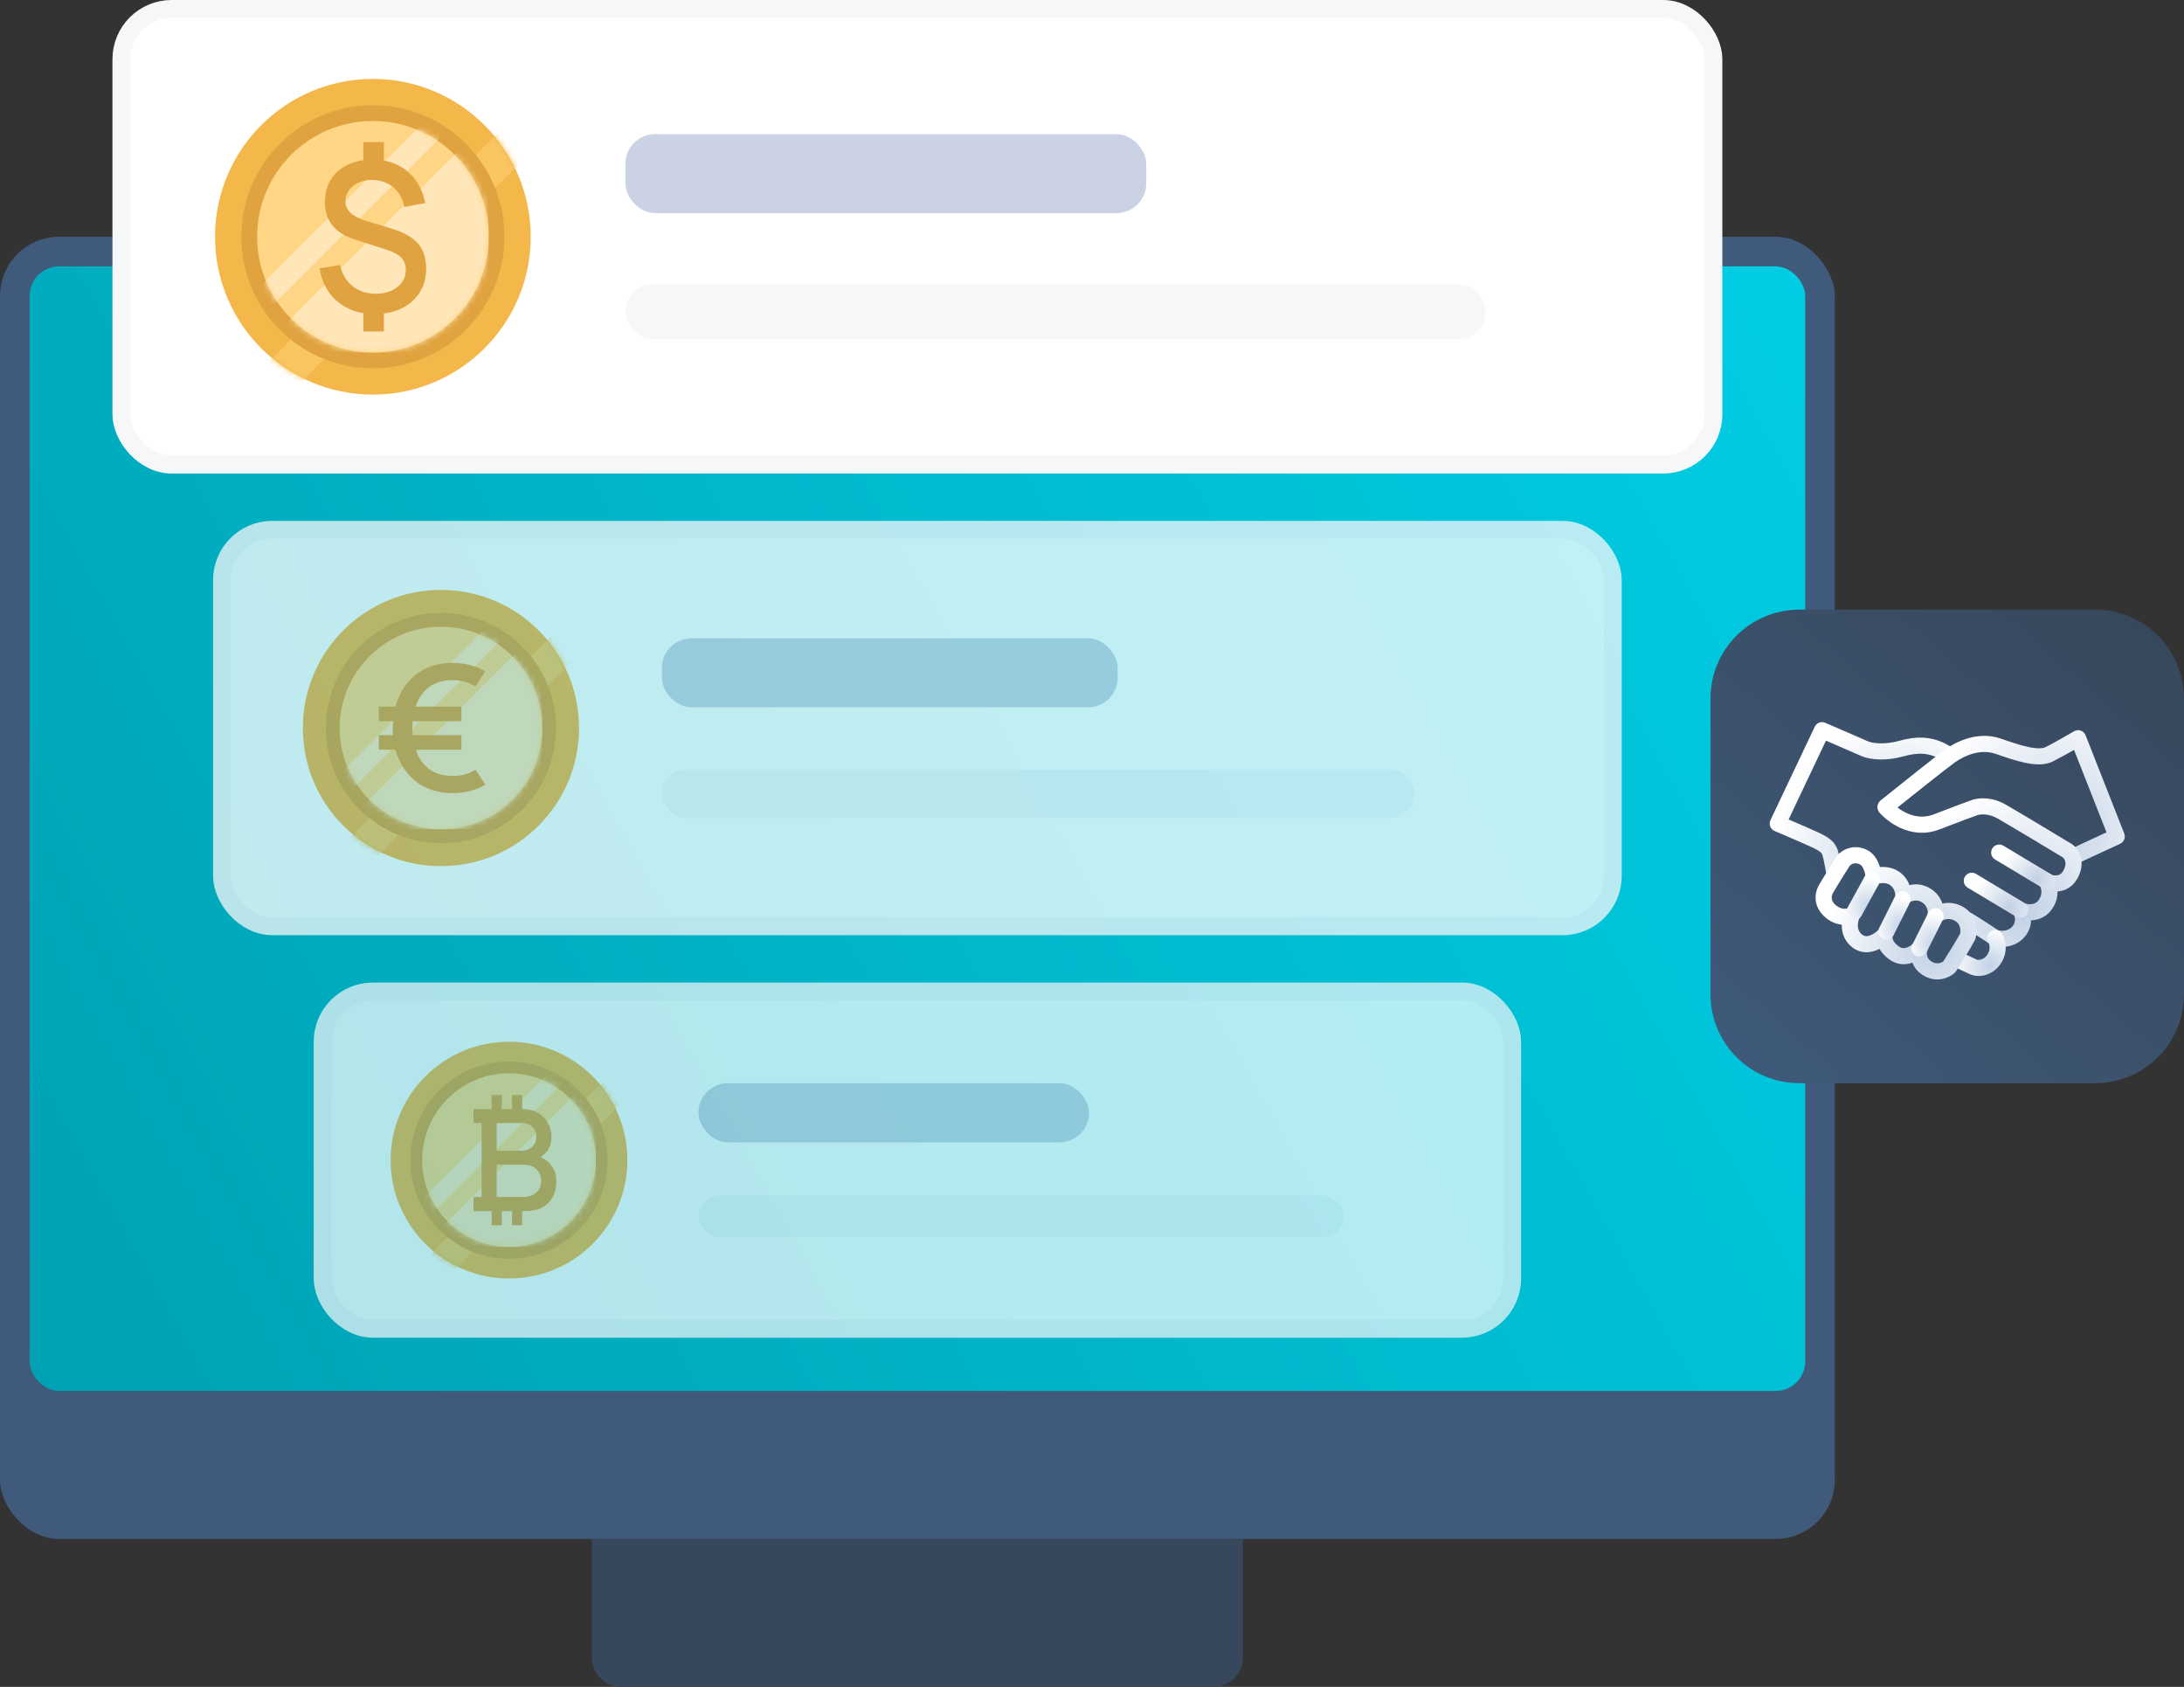 <svg width="369" height="285" viewBox="0 0 369 285" fill="none" xmlns="http://www.w3.org/2000/svg">
<rect x="0" y="0" width="369" height="285" fill="#333333" stroke="none"/>
<path d="M100 260H210V280C210 282.761 207.761 285 205 285H105C102.239 285 100 282.761 100 280V260Z" fill="#38485C"/>
<rect y="40" width="310" height="220" rx="10" fill="#3F5A7B"/>
<rect x="5" y="45" width="300" height="190" rx="5" fill="url(#paint0_linear_444_666)"/>
<g opacity="0.7">
<rect x="54.5" y="167.5" width="201" height="57" rx="8.5" fill="white" stroke="#F6F7F9" stroke-width="3"/>
<rect x="118" y="183" width="66" height="10" rx="5" fill="#CAD2E3"/>
<rect x="118" y="202" width="109" height="7" rx="3.5" fill="#F6F7F9"/>
<circle cx="86" cy="196" r="20" fill="#F4B74A"/>
<mask id="mask0_444_666" style="mask-type:alpha" maskUnits="userSpaceOnUse" x="66" y="176" width="40" height="40">
<circle cx="86" cy="196" r="20" fill="#F4B74A"/>
</mask>
<g mask="url(#mask0_444_666)">
<path d="M68.666 216L106 178.667V185.333L75.333 216H68.666Z" fill="#F9C662"/>
</g>
<circle cx="86" cy="196" r="16.667" fill="#E0A33F"/>
<circle cx="86" cy="196" r="14.667" fill="#FFD685"/>
<mask id="mask1_444_666" style="mask-type:alpha" maskUnits="userSpaceOnUse" x="71" y="181" width="30" height="30">
<circle cx="86" cy="196" r="14.667" fill="#F9C662"/>
</mask>
<g mask="url(#mask1_444_666)">
<path d="M100.666 210.667V181.333L71.333 210.667H100.666Z" fill="#FFE6B9"/>
<path d="M71.333 206.667L96.666 181.333H92.666L71.333 202.667V206.667Z" fill="#FFE6B9"/>
</g>
<path fill-rule="evenodd" clip-rule="evenodd" d="M83.07 185H84.79V187.381H86.509V185H88.228V187.381C89.3 187.389 90.203 187.612 90.935 188.051C91.68 188.497 92.241 189.075 92.618 189.785C92.994 190.487 93.183 191.229 93.183 192.01C93.183 192.96 92.946 193.773 92.473 194.451C91.851 195.206 91.36 195.511 91.36 195.511C91.36 195.511 92.473 195.939 93.111 196.844C93.704 197.625 94 198.538 94 199.583C94 200.596 93.796 201.477 93.387 202.227C92.986 202.977 92.397 203.563 91.62 203.986C90.851 204.4 89.917 204.608 88.819 204.608H88.228V207H86.509V204.608H84.79V207H83.07V204.608H80V202.227H81.367V189.737H80V187.381H83.07V185ZM88.434 202.227H83.915V196.772H88.591C89.168 196.772 89.669 196.895 90.093 197.143C90.526 197.382 90.855 197.713 91.079 198.136C91.311 198.55 91.428 199.017 91.428 199.535C91.428 200.094 91.295 200.576 91.031 200.983C90.775 201.382 90.418 201.689 89.961 201.904C89.512 202.119 89.004 202.227 88.434 202.227ZM88.134 194.415H83.915V189.737H88.134C88.887 189.737 89.488 189.953 89.937 190.383C90.386 190.814 90.61 191.364 90.61 192.034C90.61 192.537 90.498 192.968 90.274 193.326C90.057 193.677 89.761 193.949 89.384 194.14C89.016 194.323 88.599 194.415 88.134 194.415Z" fill="#E0A33F"/>
</g>
<g opacity="0.75">
<rect x="37.5" y="89.5" width="235" height="67" rx="8.5" fill="white" stroke="#F6F7F9" stroke-width="3"/>
<rect x="111.833" y="107.833" width="77" height="11.667" rx="5" fill="#CAD2E3"/>
<rect x="111.833" y="130" width="127.167" height="8.167" rx="4.083" fill="#F6F7F9"/>
<circle cx="74.5" cy="123" r="23.333" fill="#F4B74A"/>
<mask id="mask2_444_666" style="mask-type:alpha" maskUnits="userSpaceOnUse" x="51" y="99" width="47" height="48">
<circle cx="74.5" cy="123" r="23.333" fill="#F4B74A"/>
</mask>
<g mask="url(#mask2_444_666)">
<path d="M54.277 146.333L97.833 102.778V110.556L62.055 146.333H54.277Z" fill="#F9C662"/>
</g>
<circle cx="74.5" cy="123" r="19.444" fill="#E0A33F"/>
<circle cx="74.5" cy="123" r="17.111" fill="#FFD685"/>
<mask id="mask3_444_666" style="mask-type:alpha" maskUnits="userSpaceOnUse" x="57" y="105" width="35" height="36">
<circle cx="74.5" cy="123" r="17.111" fill="#F9C662"/>
</mask>
<g mask="url(#mask3_444_666)">
<path d="M91.611 140.111V105.889L57.389 140.111H91.611Z" fill="#FFE6B9"/>
<path d="M57.389 135.445L86.944 105.889H82.278L57.389 130.778V135.445Z" fill="#FFE6B9"/>
</g>
<path d="M76.554 134C74.429 134 72.609 133.531 71.092 132.592C69.576 131.644 68.409 130.343 67.591 128.691C66.773 127.028 66.359 125.132 66.349 123C66.399 120.79 66.828 118.864 67.636 117.221C68.454 115.569 69.616 114.288 71.122 113.379C72.628 112.46 74.439 112 76.554 112C77.541 112 78.494 112.117 79.412 112.352C80.339 112.587 81.197 112.944 81.985 113.423L80.324 115.975C79.776 115.623 79.177 115.359 78.529 115.183C77.88 114.997 77.222 114.904 76.554 114.904C75.017 114.894 73.741 115.232 72.723 115.916C71.716 116.6 70.958 117.554 70.449 118.776C69.95 119.998 69.691 121.406 69.671 123C69.691 124.623 69.955 126.046 70.464 127.268C70.973 128.48 71.736 129.424 72.753 130.099C73.771 130.764 75.037 131.091 76.554 131.081C77.95 131.111 79.217 130.764 80.354 130.04L82 132.563C81.202 133.042 80.339 133.399 79.412 133.633C78.484 133.878 77.531 134 76.554 134Z" fill="#E0A33F"/>
<path d="M64 126.667V124.203H77.96V126.667H64Z" fill="#E0A33F"/>
<path d="M64 121.841V119.377H77.96V121.841H64Z" fill="#E0A33F"/>
</g>
<rect x="20.5" y="1.5" width="269" height="77" rx="8.5" fill="white" stroke="#F6F7F9" stroke-width="3"/>
<rect x="105.667" y="22.667" width="88" height="13.333" rx="5" fill="#CAD2E3"/>
<rect x="105.667" y="48" width="145.333" height="9.333" rx="4.667" fill="#F6F7F9"/>
<circle cx="63" cy="40" r="26.667" fill="#F4B74A"/>
<mask id="mask4_444_666" style="mask-type:alpha" maskUnits="userSpaceOnUse" x="36" y="13" width="54" height="54">
<circle cx="63" cy="40" r="26.667" fill="#F4B74A"/>
</mask>
<g mask="url(#mask4_444_666)">
<path d="M39.889 66.667L89.667 16.889V25.778L48.778 66.667H39.889Z" fill="#F9C662"/>
</g>
<circle cx="63" cy="40" r="22.222" fill="#E0A33F"/>
<circle cx="63" cy="40" r="19.556" fill="#FFD685"/>
<mask id="mask5_444_666" style="mask-type:alpha" maskUnits="userSpaceOnUse" x="43" y="20" width="40" height="40">
<circle cx="63" cy="40" r="19.556" fill="#F9C662"/>
</mask>
<g mask="url(#mask5_444_666)">
<path d="M82.555 59.556V20.445L43.444 59.556H82.555Z" fill="#FFE6B9"/>
<path d="M43.444 54.222L77.222 20.445H71.889L43.444 48.889V54.222Z" fill="#FFE6B9"/>
</g>
<path d="M61.389 56V51.926H64.86V56H61.389ZM61.389 28.091V24H64.86V28.091H61.389ZM63.299 53.058C61.638 53.058 60.155 52.744 58.849 52.117C57.542 51.491 56.469 50.603 55.627 49.454C54.797 48.293 54.255 46.923 54 45.345L57.437 44.77C57.769 46.256 58.478 47.44 59.563 48.322C60.648 49.193 61.948 49.628 63.465 49.628C64.971 49.628 66.194 49.251 67.135 48.496C68.087 47.742 68.563 46.778 68.563 45.606C68.563 44.77 68.319 44.091 67.832 43.569C67.356 43.047 66.576 42.606 65.491 42.246L59.878 40.435C56.557 39.356 54.897 37.267 54.897 34.168C54.897 32.705 55.229 31.434 55.893 30.355C56.568 29.275 57.515 28.44 58.733 27.848C59.95 27.256 61.373 26.96 63 26.96C64.561 26.983 65.945 27.285 67.151 27.865C68.369 28.445 69.376 29.281 70.173 30.372C70.982 31.463 71.541 32.775 71.851 34.307L68.314 34.968C68.159 34.075 67.832 33.285 67.334 32.601C66.847 31.916 66.227 31.382 65.474 30.999C64.733 30.616 63.897 30.419 62.967 30.407C62.092 30.384 61.306 30.529 60.609 30.842C59.922 31.144 59.374 31.573 58.965 32.131C58.566 32.676 58.367 33.297 58.367 33.993C58.367 34.76 58.649 35.41 59.214 35.943C59.779 36.477 60.67 36.936 61.888 37.319L66.288 38.659C68.303 39.286 69.758 40.128 70.655 41.184C71.552 42.24 72 43.645 72 45.397C72 46.929 71.635 48.27 70.904 49.419C70.184 50.556 69.172 51.45 67.865 52.1C66.559 52.739 65.037 53.058 63.299 53.058Z" fill="#E0A33F"/>
<path d="M289 118C289 109.716 295.716 103 304 103H354C362.284 103 369 109.716 369 118V168C369 176.284 362.284 183 354 183H304C295.716 183 289 176.284 289 168V118Z" fill="url(#paint1_linear_444_666)"/>
<path fill-rule="evenodd" clip-rule="evenodd" d="M306.614 122.778C306.928 122.116 307.71 121.821 308.383 122.112C310.374 122.971 314.619 124.808 315.607 125.247C315.991 125.417 316.708 125.573 317.678 125.589C318.624 125.604 319.718 125.483 320.813 125.179C323.445 124.448 326.497 124.093 329.823 126.31C330.448 126.727 330.617 127.572 330.2 128.197C329.783 128.822 328.938 128.991 328.313 128.574C325.925 126.982 323.807 127.172 321.541 127.801C320.186 128.177 318.831 128.329 317.635 128.31C316.462 128.291 315.343 128.107 314.502 127.733C313.698 127.376 310.666 126.063 308.51 125.131L302.197 138.447C303.852 139.155 306.087 140.12 307.189 140.629C308.108 141.053 308.827 141.457 309.365 141.926C309.952 142.436 310.287 142.988 310.495 143.611C310.754 144.388 311.097 146.306 311.226 147.083C311.35 147.824 310.849 148.525 310.108 148.648C309.367 148.772 308.666 148.271 308.542 147.53C308.4 146.674 308.09 145 307.913 144.471C307.849 144.278 307.775 144.149 307.58 143.979C307.336 143.767 306.899 143.492 306.049 143.099C304.657 142.457 301.331 141.033 299.829 140.396C299.488 140.251 299.221 139.973 299.089 139.627C298.957 139.28 298.972 138.895 299.131 138.56L306.614 122.778Z" fill="url(#paint2_radial_444_666)"/>
<path fill-rule="evenodd" clip-rule="evenodd" d="M351.551 123.435C351.928 123.564 352.229 123.852 352.374 124.223L358.905 140.822C359.169 141.492 358.864 142.252 358.211 142.555L350.864 145.956C350.182 146.272 349.373 145.975 349.057 145.293C348.742 144.611 349.039 143.802 349.72 143.487L355.903 140.624L350.422 126.693C349.294 127.339 347.868 128.135 346.819 128.659C345.416 129.361 343.643 129.187 342.1 128.858C340.492 128.515 338.748 127.908 337.205 127.372L337.192 127.367C334.679 126.493 332.027 127.564 330.267 128.822C328.783 129.881 322.457 134.926 319.443 137.347C318.858 137.817 318.001 137.724 317.531 137.138C317.06 136.552 317.154 135.696 317.74 135.225C320.712 132.838 327.121 127.725 328.685 126.607C330.734 125.144 334.341 123.494 338.086 124.797C339.67 125.348 341.253 125.895 342.668 126.197C344.152 126.514 345.1 126.477 345.602 126.226C347.08 125.487 349.421 124.138 350.416 123.55C350.759 123.347 351.174 123.305 351.551 123.435Z" fill="url(#paint3_radial_444_666)"/>
<path fill-rule="evenodd" clip-rule="evenodd" d="M337.508 138.284C335.96 137.399 334.596 137.555 334.124 137.713C333.344 137.973 331.201 138.775 327.651 140.141C323.364 141.79 319.539 139.442 317.595 137.348C317.083 136.797 317.115 135.936 317.666 135.425C318.216 134.914 319.077 134.946 319.588 135.496C321.182 137.212 323.887 138.673 326.674 137.601C330.199 136.245 332.41 135.415 333.263 135.131C334.424 134.744 336.597 134.629 338.858 135.921C340.763 137.01 349.643 142.336 350.094 142.637C350.545 142.938 351.186 143.629 351.504 144.633C351.847 145.716 351.787 147.067 350.921 148.54C350.139 149.869 348.972 150.454 347.857 150.592C347.782 150.601 347.707 150.609 347.632 150.614C347.65 151.557 347.401 152.634 346.627 153.689C345.758 154.875 344.568 155.351 343.504 155.462C343.388 155.474 343.273 155.482 343.159 155.486C343.139 156.297 342.906 157.2 342.265 158.054C341.394 159.215 340.153 159.77 339.018 159.929C337.932 160.081 336.734 159.897 335.896 159.298C335.177 158.784 332.853 157.314 331.748 156.623C331.111 156.225 330.917 155.386 331.315 154.748C331.713 154.111 332.553 153.918 333.19 154.316C334.262 154.986 336.673 156.509 337.477 157.083C337.591 157.165 338.026 157.32 338.641 157.234C339.207 157.155 339.734 156.894 340.088 156.422C340.362 156.056 340.448 155.668 340.439 155.301C340.429 154.91 340.312 154.595 340.251 154.482C339.977 153.974 340.054 153.349 340.442 152.922C340.83 152.495 341.445 152.359 341.976 152.583C342.23 152.69 342.721 152.808 343.223 152.756C343.685 152.708 344.105 152.527 344.433 152.08C345.206 151.026 344.854 149.981 344.658 149.675C344.329 149.164 344.379 148.497 344.78 148.041C345.181 147.585 345.836 147.449 346.385 147.709C346.632 147.826 347.086 147.945 347.523 147.891C347.894 147.846 348.268 147.682 348.575 147.161C349.069 146.321 349.009 145.768 348.91 145.456C348.811 145.144 348.636 144.959 348.591 144.911C348.581 144.901 348.578 144.897 348.581 144.899C348.577 144.896 348.568 144.89 348.554 144.881C348.529 144.866 348.496 144.845 348.454 144.819C348.369 144.767 348.255 144.697 348.114 144.611C347.831 144.439 347.447 144.206 346.989 143.93C346.075 143.379 344.873 142.657 343.624 141.909C341.119 140.409 338.446 138.819 337.508 138.284Z" fill="url(#paint4_radial_444_666)"/>
<path fill-rule="evenodd" clip-rule="evenodd" d="M336.364 157.315C336.998 156.911 337.839 157.098 338.242 157.732C338.754 158.536 339.344 160.42 338.292 162.373C337.007 164.76 334.487 165.297 332.885 164.611C332.081 164.266 330.586 163.532 329.956 163.217C329.283 162.881 329.011 162.064 329.347 161.392C329.683 160.72 330.5 160.447 331.172 160.783C331.812 161.103 333.238 161.802 333.957 162.11C334.26 162.24 335.277 162.233 335.897 161.083C336.369 160.206 336.07 159.387 335.947 159.193C335.543 158.559 335.73 157.718 336.364 157.315Z" fill="url(#paint5_radial_444_666)"/>
<path fill-rule="evenodd" clip-rule="evenodd" d="M313.148 145.899C312.8 145.993 312.583 146.189 312.514 146.292C311.987 147.083 310.234 149.913 309.706 150.838C309.541 151.127 309.442 151.48 309.484 151.818C309.52 152.115 309.678 152.548 310.306 153.031C311.242 153.751 312.113 153.515 312.269 153.436C312.784 153.179 313.405 153.273 313.82 153.672C314.235 154.07 314.355 154.687 314.119 155.212C313.995 155.487 313.855 156.016 313.903 156.561C313.948 157.064 314.141 157.539 314.647 157.918C315.032 158.207 315.455 158.233 316.001 158.023C316.588 157.797 317.139 157.348 317.445 157.008C317.876 156.529 318.584 156.418 319.14 156.743C319.697 157.067 319.95 157.737 319.747 158.349C319.752 158.334 319.752 158.335 319.751 158.351C319.747 158.453 319.723 159.145 320.859 159.927C321.307 160.234 321.725 160.238 322.155 160.09C322.637 159.925 323.067 159.58 323.286 159.331C323.711 158.85 324.415 158.731 324.974 159.046C325.534 159.361 325.797 160.024 325.605 160.637C325.56 160.782 325.512 161.129 325.607 161.497C325.691 161.822 325.886 162.177 326.367 162.466C327.209 162.971 327.969 162.685 328.315 162.442C329.014 161.362 330.372 159.203 331.182 157.712C331.227 157.455 331.242 157.06 331.142 156.667C331.031 156.236 330.796 155.843 330.306 155.567C329.218 154.955 328.219 155.428 327.907 155.692C327.467 156.064 326.841 156.119 326.344 155.829C325.846 155.54 325.584 154.968 325.69 154.402C325.76 154.032 325.683 153.011 324.695 152.418C323.751 151.852 322.804 152.275 322.464 152.563C322.047 152.915 321.46 152.985 320.972 152.738C320.485 152.492 320.192 151.978 320.228 151.433C320.238 151.277 320.216 150.904 320.067 150.501C319.924 150.112 319.692 149.765 319.334 149.527C318.966 149.281 318.529 149.186 318.083 149.191C317.624 149.195 317.244 149.306 317.088 149.373C316.68 149.548 316.212 149.513 315.835 149.279C315.457 149.045 315.218 148.641 315.193 148.198C315.178 147.917 315.095 147.412 314.904 146.934C314.705 146.436 314.468 146.161 314.267 146.052C313.846 145.822 313.461 145.814 313.148 145.899ZM310.249 144.783C311.154 143.426 313.408 142.483 315.57 143.663C316.568 144.207 317.124 145.156 317.431 145.924C317.506 146.113 317.572 146.303 317.627 146.49C317.766 146.478 317.908 146.471 318.054 146.47C318.89 146.461 319.905 146.637 320.843 147.263C321.777 147.885 322.317 148.736 322.616 149.547C323.612 149.303 324.84 149.332 326.095 150.085C327.256 150.782 327.876 151.739 328.178 152.654C329.171 152.437 330.383 152.488 331.64 153.195C332.892 153.899 333.518 154.979 333.778 155.993C334.027 156.968 333.95 157.913 333.785 158.537C333.759 158.639 333.72 158.738 333.67 158.831C332.769 160.521 331.162 163.058 330.48 164.104C330.418 164.199 330.344 164.287 330.26 164.364C329.44 165.115 327.288 166.192 324.967 164.799C323.974 164.203 323.41 163.422 323.116 162.637C323.089 162.646 323.063 162.656 323.036 162.665C321.962 163.032 320.611 163.058 319.318 162.169C318.485 161.596 317.916 160.95 317.553 160.304C317.369 160.399 317.177 160.486 316.979 160.562C315.852 160.996 314.37 161.113 313.014 160.095C311.778 159.168 311.291 157.921 311.193 156.8C311.176 156.606 311.17 156.415 311.174 156.229C310.381 156.143 309.502 155.845 308.647 155.187C307.506 154.31 306.917 153.246 306.783 152.148C306.654 151.092 306.964 150.152 307.343 149.488C307.903 148.509 309.688 145.625 310.249 144.783Z" fill="url(#paint6_radial_444_666)"/>
<path fill-rule="evenodd" clip-rule="evenodd" d="M331.983 148.103C332.37 147.459 333.205 147.25 333.85 147.636L342.013 152.534C342.657 152.921 342.866 153.756 342.48 154.401C342.093 155.045 341.257 155.254 340.613 154.867L332.45 149.97C331.805 149.583 331.597 148.747 331.983 148.103Z" fill="url(#paint7_radial_444_666)"/>
<path fill-rule="evenodd" clip-rule="evenodd" d="M336.609 143.341C336.995 142.697 337.831 142.488 338.475 142.874L346.639 147.772C347.283 148.159 347.492 148.995 347.105 149.639C346.719 150.283 345.883 150.492 345.239 150.106L337.075 145.208C336.431 144.821 336.222 143.985 336.609 143.341Z" fill="url(#paint8_radial_444_666)"/>
<path fill-rule="evenodd" clip-rule="evenodd" d="M327.636 153.572C328.308 153.908 328.58 154.726 328.244 155.398L325.523 160.84C325.187 161.512 324.37 161.784 323.698 161.448C323.026 161.112 322.753 160.295 323.089 159.623L325.81 154.181C326.146 153.509 326.964 153.236 327.636 153.572Z" fill="url(#paint9_radial_444_666)"/>
<path fill-rule="evenodd" clip-rule="evenodd" d="M322.058 150.715C322.73 151.051 323.002 151.868 322.666 152.541L319.945 157.983C319.609 158.655 318.792 158.927 318.12 158.591C317.447 158.255 317.175 157.438 317.511 156.766L320.232 151.324C320.568 150.652 321.385 150.379 322.058 150.715Z" fill="url(#paint10_radial_444_666)"/>
<path fill-rule="evenodd" clip-rule="evenodd" d="M316.935 147.475C317.593 147.837 317.834 148.664 317.471 149.322L314.478 154.765C314.116 155.423 313.289 155.663 312.63 155.301C311.972 154.939 311.732 154.112 312.094 153.453L315.087 148.011C315.449 147.353 316.277 147.113 316.935 147.475Z" fill="url(#paint11_radial_444_666)"/>
<defs>
<linearGradient id="paint0_linear_444_666" x1="305" y1="45" x2="-4.778" y2="217.435" gradientUnits="userSpaceOnUse">
<stop stop-color="#00CDE3"/>
<stop offset="1" stop-color="#00A1B3"/>
</linearGradient>
<linearGradient id="paint1_linear_444_666" x1="359" y1="103" x2="289" y2="183" gradientUnits="userSpaceOnUse">
<stop stop-color="#38485C"/>
<stop offset="1" stop-color="#3F5A7B"/>
</linearGradient>
<radialGradient id="paint2_radial_444_666" cx="0" cy="0" r="1" gradientUnits="userSpaceOnUse" gradientTransform="translate(321.494 142.618) rotate(-127.953) scale(21.224 21.843)">
<stop stop-color="#C1D1E4"/>
<stop offset="1" stop-color="white"/>
</radialGradient>
<radialGradient id="paint3_radial_444_666" cx="0" cy="0" r="1" gradientUnits="userSpaceOnUse" gradientTransform="translate(347.126 140.928) rotate(-140.581) scale(22.456 23.378)">
<stop stop-color="#C1D1E4"/>
<stop offset="1" stop-color="white"/>
</radialGradient>
<radialGradient id="paint4_radial_444_666" cx="0" cy="0" r="1" gradientUnits="userSpaceOnUse" gradientTransform="translate(341.901 154.284) rotate(-132.254) scale(21.29 22.487)">
<stop stop-color="#C1D1E4"/>
<stop offset="1" stop-color="white"/>
</radialGradient>
<radialGradient id="paint5_radial_444_666" cx="0" cy="0" r="1" gradientUnits="userSpaceOnUse" gradientTransform="translate(336.127 163.121) rotate(-129.431) scale(6.326 6.586)">
<stop stop-color="#C1D1E4"/>
<stop offset="1" stop-color="white"/>
</radialGradient>
<radialGradient id="paint6_radial_444_666" cx="0" cy="0" r="1" gradientUnits="userSpaceOnUse" gradientTransform="translate(326.21 160.405) rotate(-128.836) scale(18.005 18.665)">
<stop stop-color="#C1D1E4"/>
<stop offset="1" stop-color="white"/>
</radialGradient>
<radialGradient id="paint7_radial_444_666" cx="0" cy="0" r="1" gradientUnits="userSpaceOnUse" gradientTransform="translate(339.58 153.333) rotate(-133.393) scale(6.58 6.972)">
<stop stop-color="#C1D1E4"/>
<stop offset="1" stop-color="white"/>
</radialGradient>
<radialGradient id="paint8_radial_444_666" cx="0" cy="0" r="1" gradientUnits="userSpaceOnUse" gradientTransform="translate(344.205 148.571) rotate(-133.393) scale(6.58 6.972)">
<stop stop-color="#C1D1E4"/>
<stop offset="1" stop-color="white"/>
</radialGradient>
<radialGradient id="paint9_radial_444_666" cx="0" cy="0" r="1" gradientUnits="userSpaceOnUse" gradientTransform="translate(326.841 159.74) rotate(-113.808) scale(5.6 4.389)">
<stop stop-color="#C1D1E4"/>
<stop offset="1" stop-color="white"/>
</radialGradient>
<radialGradient id="paint10_radial_444_666" cx="0" cy="0" r="1" gradientUnits="userSpaceOnUse" gradientTransform="translate(321.263 156.883) rotate(-113.808) scale(5.6 4.389)">
<stop stop-color="#C1D1E4"/>
<stop offset="1" stop-color="white"/>
</radialGradient>
<radialGradient id="paint11_radial_444_666" cx="0" cy="0" r="1" gradientUnits="userSpaceOnUse" gradientTransform="translate(316.016 153.618) rotate(-114.857) scale(5.646 4.57)">
<stop stop-color="#C1D1E4"/>
<stop offset="1" stop-color="white"/>
</radialGradient>
</defs>
</svg>
